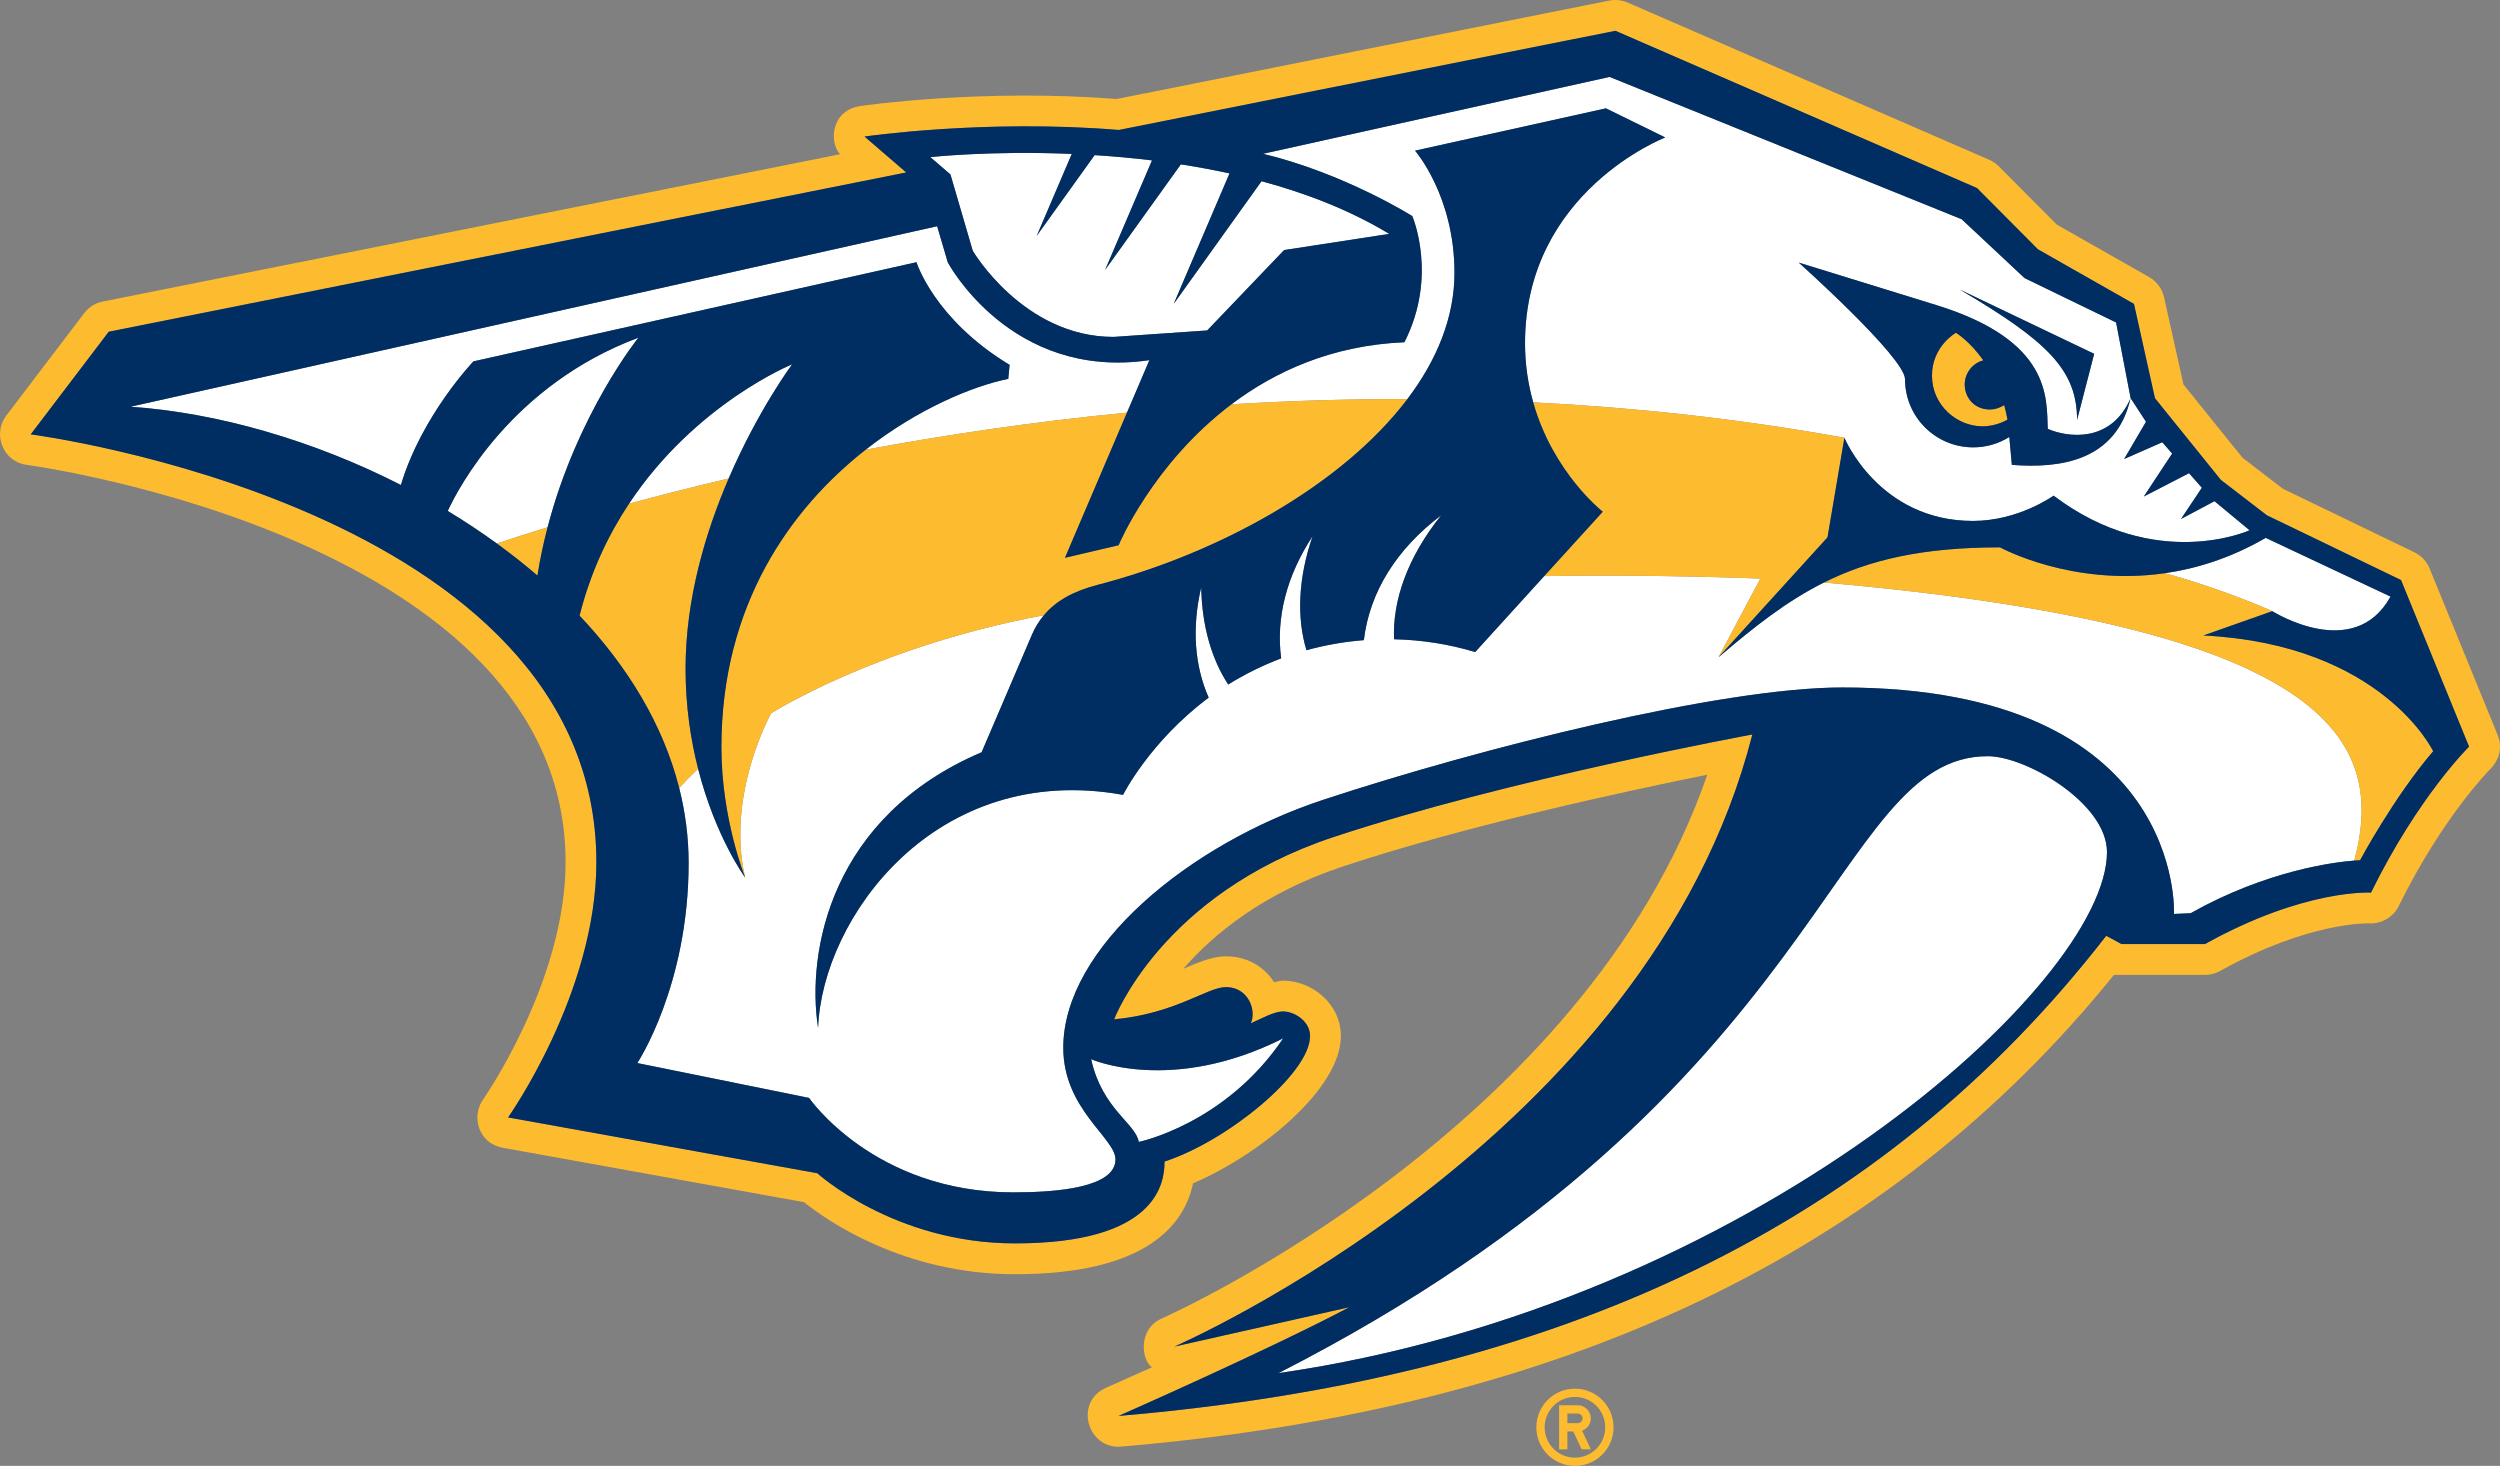 <?xml version="1.0" encoding="UTF-8"?><svg id="b" xmlns="http://www.w3.org/2000/svg" viewBox="0 0 307.094 180.066"><rect x="0" y="0" width="307.094" height="180.066" fill="#808080" stroke="none"/><defs><style>.d{fill:#fff;}.e{fill:#002d62;}.f{fill:#fdbb30;}</style></defs><g id="c"><g><g><path class="d" d="M97.306,44.746s-11.881,4.814-20.045,17.131c3.704-1.009,7.798-2.056,12.244-3.1,3.634-8.435,7.801-14.031,7.801-14.031"/><path class="d" d="M265.925,70.412c7.403,2.027,13.199,4.663,13.199,4.663,0,0,10.033,6.35,14.521-1.791l-15.33-7.215c-4.288,2.483-8.496,3.783-12.39,4.343"/><path class="d" d="M58.156,44.387l54.423-12.18s2.153,6.997,11.438,12.61l-.162,1.719c-4.311,.872-11.071,3.644-17.525,8.705,9.721-1.812,20.507-3.426,32.105-4.556l2.752-6.442c-17.071,2.505-24.765-12.02-24.765-12.02l-1.305-4.435L16.037,49.957c10.691,.74,22.473,4.14,33.21,9.614,2.561-8.552,8.909-15.184,8.909-15.184"/><path class="d" d="M224.052,71.554c-4.553,2.273-8.494,5.38-12.953,9.181l5.144-9.665s-13.565-.548-26.558-.303l-8.479,9.33c-3.164-.958-6.504-1.494-9.963-1.573-.204-4.719,1.649-10.088,5.8-15.239-5.496,4.144-8.815,9.46-9.509,15.349-2.42,.187-4.776,.609-7.052,1.238-1.19-3.923-1.057-8.754,.754-14.006-3.202,4.879-4.519,10.05-3.86,15.008-2.276,.856-4.451,1.937-6.504,3.207-2.004-3.046-3.228-7.107-3.32-11.95-1.155,4.96-.835,9.588,.918,13.565-7.249,5.403-10.516,11.942-10.516,11.942-23.032-4.151-36.972,15.119-37.461,28.643-1.46-9.383,1.54-25.98,20.089-33.876l6.155-14.39c.385-.917,.888-1.721,1.492-2.444-20.684,3.859-33.509,12.053-33.509,12.053,0,0-5.569,9.975-3.187,20.168,0,0-3.634-4.942-5.78-13.362-.944,.893-1.73,1.706-2.324,2.36,.755,2.978,1.16,6.06,1.16,9.224,0,15.077-6.304,24.566-6.304,24.566l21.096,4.279s7.977,11.609,25.105,11.609c5.419,0,12.537-.601,12.537-4.057,0-2.61-6.412-6.152-6.412-13.715,0-12.272,15.421-25.012,31.963-30.464,19.334-6.368,48.866-13.785,63.724-13.785,42.137,0,40.75,27.82,40.75,27.82l2.045-.096c9.38-5.271,17.683-6.275,20.104-6.461,4.061-15.115-3.65-28.748-65.143-34.155"/><path class="d" d="M172.513,42.042c-8.921,.375-15.919,3.603-21.246,7.621,6.982-.425,14.203-.655,21.612-.64,3.625-4.79,5.786-10.033,5.786-15.518,0-9.459-4.845-14.999-4.845-14.999l23.445-5.199,7.293,3.577s-17.229,6.619-17.229,25.296c0,2.656,.392,5.068,1.006,7.244,12.397,.621,25.208,1.989,38.227,4.348,0,0,4.21,10.218,15.8,10.218,5.607,0,9.895-3.109,9.895-3.109,12.566,9.498,24.076,4.255,24.076,4.255l-4.308-3.575-4.114,2.188,2.557-3.837-1.571-1.788-5.558,2.867,3.481-5.276-1.208-1.393-4.689,2.064,2.687-4.577-1.89-2.905c-1.764,7.737-8.662,8.663-14.59,8.197l-.31-3.422c-1.284,.804-2.808,1.272-4.436,1.272-4.627,0-8.376-3.751-8.376-8.372,0-2.65-13.054-14.323-13.054-14.323l16.893,5.216c14.152,4.375,13.535,11.395,13.698,15.204,2.382,1.05,7.751,1.819,10.176-3.772l-1.786-9.295-11.243-5.452-7.723-7.226-43.252-17.483-42.57,9.443c10.031,2.416,18.333,7.651,18.333,7.651,0,0,3.189,7.333-.965,15.499m84.731,1.421l-2.103,8.133c0-6.156-3.643-9.687-14.416-16.029l16.52,7.896Z"/><path class="d" d="M54.999,62.764c2.074,1.254,4.089,2.59,6.029,4,1.767-.589,3.853-1.265,6.233-1.995,3.661-14.002,11.161-23.291,11.161-23.291-15.545,5.811-22.138,18.503-23.424,21.286"/><path class="d" d="M119.491,30.807s6.213,10.578,17.29,10.578l11.506-.794,9.452-9.876,12.907-1.985c-4.783-2.899-10.18-4.986-15.682-6.47l-10.789,15.07,6.857-16.029c-2.002-.435-4.003-.805-5.981-1.109l-9.296,12.957,5.754-13.445c-2.425-.297-4.79-.505-7.048-.648l-7.111,9.915,4.305-10.062c-10.042-.422-17.374,.392-17.374,.392l2.471,2.131,2.739,9.376Z"/><path class="d" d="M134.031,130.106c1.356,6.138,5.459,7.873,5.853,10.167,0,0,10.661-2.192,17.74-12.73-13.788,6.941-23.594,2.563-23.594,2.563"/><path class="d" d="M258.817,104.667c0-6.013-9.952-11.778-14.64-11.778-19.312,0-19.048,41.024-87.135,75.782,57.988-8.378,101.774-47.821,101.774-64.004"/><path class="f" d="M298.438,69.818c-.354-.867-1.016-1.568-1.859-1.975l-16.139-7.796-4.979-3.826-7.249-8.992-2.386-10.721c-.233-1.045-.894-1.94-1.825-2.468l-11.342-6.444-7.134-7.167c-.335-.338-.733-.611-1.174-.801L199.94,.315c-.709-.308-1.493-.392-2.248-.243l-60.523,12.088c-16.477-1.287-30.915,.781-31.526,.867-3.713,.618-3.732,4.627-2.443,5.917L12.617,37.042c-.9,.179-1.712,.685-2.268,1.417L.762,51.062c-1.702,2.241-.418,5.661,2.529,6.045,.665,.086,66.183,9.057,66.183,48.8,0,14.635-10.045,29.023-10.146,29.169-1.453,2.059-.57,5.369,2.415,5.909l37.009,6.681c2.803,2.242,12.222,8.857,25.924,8.857,16.228,0,20.821-6.138,21.875-11.169,8.043-3.423,18.155-11.534,18.155-18.08,0-4.076-3.667-6.814-7.094-6.814-.39,0-.739,.143-1.112,.202,0,0-1.73-3.193-5.906-3.193-1.785,0-3.727,.894-5.244,1.538,3.709-4.26,9.843-9.342,19.648-12.587,15.124-5.018,34.84-9.266,44.717-11.255-15.013,43.626-66.424,66.54-66.966,66.773-3.061,1.331-2.504,5.207-1.245,6.012l-5.624,2.516c-3.996,1.761-2.293,7.585,1.848,7.232,54.259-4.613,94.163-23.608,121.948-57.944h11.178c.648,0,1.281-.168,1.848-.474,10.933-6.11,18.274-5.859,18.346-5.855,1.505,.065,2.935-.763,3.596-2.107,5.418-11.014,11.252-16.851,11.308-16.902,.807-.811,1.585-2.33,.854-4.133l-8.364-20.465Zm-7.191,39.826s-8.159-.501-20.395,6.321h-10.243l-1.885-1.015c-27.682,35.712-67.124,54.366-121.32,58.978,0,0,18.39-8.098,28.353-13.357l-21.499,4.84s58.264-25.272,71-75.192c0,0-30.06,5.518-51.453,12.603-21.177,7.015-26.948,22.393-26.948,22.393,7.541-.702,11.435-3.961,13.735-3.961,2.739,0,3.778,2.835,3.057,4.443,1.264-.54,2.816-1.451,3.962-1.451,1.386,0,3.311,1.178,3.311,3.028,0,4.612-10.278,12.952-17.873,15.405,0,2.815-1.108,10.054-18.374,10.054-14.84,0-24.284-8.62-24.284-8.62l-37.977-6.853s10.843-15.277,10.843-31.354C73.257,62.318,3.774,53.352,3.774,53.352l9.586-12.6L111.322,21.185l-5.127-4.413s14.764-2.168,31.244-.807L198.432,3.784l44.413,19.315,7.497,7.532,11.79,6.699,2.576,11.588,8.093,10.03,5.642,4.339,16.495,7.965,8.36,20.465s-6.236,6.101-12.051,17.928"/><path class="f" d="M279.124,75.075s-5.794-2.636-13.197-4.662c-11.496,1.649-20.247-3.179-20.247-3.179-9.531,0-16.039,1.533-21.626,4.32,61.491,5.407,69.202,19.04,65.138,34.155,.464-.036,.712-.042,.712-.042,0,0,4.158-7.761,8.982-13.389,0,0-6.261-13.127-28.228-14.219l8.466-2.984Z"/><path class="f" d="M89.505,58.778c-4.446,1.043-8.54,2.091-12.244,3.098-2.541,3.83-4.718,8.385-6.07,13.743,5.889,6.229,10.266,13.367,12.237,21.17,.597-.651,1.38-1.467,2.324-2.356-.902-3.528-1.542-7.654-1.542-12.29,0-8.637,2.489-16.85,5.295-23.366"/><path class="f" d="M226.562,53.773c-13.018-2.361-25.829-3.728-38.227-4.348,2.446,8.685,8.545,13.43,8.545,13.43l-7.196,7.912c12.992-.244,26.553,.304,26.553,.304l-5.139,9.665,13.386-14.729,2.078-12.234Z"/><path class="f" d="M137.404,66.977l-6.59,1.54,7.621-17.834c-11.6,1.13-22.386,2.744-32.105,4.558-9.17,7.189-17.717,19-17.717,36.55,0,8.8,2.921,16,2.921,16-2.383-10.193,3.187-20.169,3.187-20.169,0,0,12.822-8.191,33.51-12.051,1.446-1.73,3.561-2.941,6.615-3.733,14.846-3.855,30.016-12.227,38.032-22.814-7.409-.015-14.633,.212-21.609,.639-9.732,7.342-13.865,17.314-13.865,17.314"/><path class="f" d="M66.017,70.697c.324-2.056,.75-4.034,1.244-5.928-2.381,.732-4.467,1.405-6.231,1.993,1.726,1.255,3.393,2.564,4.987,3.934"/><path class="f" d="M243.535,52.368c1.763,0,3.062-.829,3.062-.829-.113-.623-.253-1.212-.405-1.778-.432,.271-1.044,.54-1.767,.54-1.905,0-3.083-1.462-3.083-3.077,0-1.371,.941-2.611,2.285-2.961-1.683-2.382-3.367-3.387-3.367-3.387,0,0-2.94,1.644-2.94,5.268,0,3.627,3.044,6.224,6.215,6.224"/><path class="e" d="M278.442,63.285l-5.642-4.338-8.091-10.031-2.578-11.586-11.792-6.701-7.492-7.531L198.433,3.783l-60.997,12.182c-16.478-1.36-31.241,.81-31.241,.81l5.127,4.41L13.358,40.751,3.774,53.355s69.484,8.964,69.484,52.552c0,16.071-10.845,31.354-10.845,31.354l37.977,6.853s9.444,8.62,24.284,8.62c17.266,0,18.377-7.234,18.377-10.054,7.592-2.453,17.873-10.793,17.873-15.405,0-1.851-1.928-3.028-3.311-3.028-1.148,0-2.7,.908-3.966,1.453,.724-1.61-.311-4.445-3.055-4.445-2.301,0-6.192,3.259-13.738,3.961,0,0,5.774-15.378,26.951-22.393,21.393-7.087,51.451-12.601,51.451-12.601-12.732,49.918-70.998,75.19-70.998,75.19l21.499-4.84c-9.964,5.263-28.353,13.357-28.353,13.357,54.196-4.613,93.639-23.268,121.32-58.98l1.882,1.018h10.248c12.233-6.82,20.395-6.321,20.395-6.321,5.812-11.825,12.045-17.929,12.045-17.929l-8.359-20.465-16.493-7.965ZM131.655,18.906l-4.305,10.065,7.111-9.916c2.258,.143,4.623,.351,7.048,.646l-5.759,13.449,9.301-12.961c1.98,.307,3.974,.676,5.981,1.112l-6.857,16.03,10.789-15.07c5.502,1.483,10.898,3.57,15.682,6.47l-12.909,1.984-9.45,9.876-11.504,.794c-11.079,0-17.292-10.577-17.292-10.577l-2.739-9.378-2.471-2.13s7.329-.814,17.374-.394m-65.638,51.791c-1.595-1.37-3.262-2.68-4.987-3.934-1.942-1.408-3.957-2.742-6.031-3.999,1.286-2.784,7.879-15.475,23.424-21.286,0,0-7.5,9.289-11.158,23.291-.497,1.894-.923,3.872-1.247,5.928m91.607,56.846c-7.079,10.538-17.74,12.729-17.74,12.729-.396-2.298-4.497-4.027-5.853-10.165,0,0,9.806,4.377,23.594-2.563m-.584,41.126c68.089-34.757,67.822-75.78,87.139-75.78,4.683,0,14.635,5.77,14.635,11.776,0,16.185-43.783,55.628-101.773,64.004m141.843-76.393c-4.822,5.631-8.978,13.392-8.978,13.392,0,0-.253,.008-.711,.042-2.421,.191-10.724,1.192-20.104,6.464l-2.045,.09s1.387-27.818-40.75-27.818c-14.857,0-44.39,7.42-63.724,13.786-16.542,5.453-31.963,18.195-31.963,30.464,0,7.557,6.412,11.104,6.412,13.715,0,3.456-7.118,4.055-12.537,4.055-17.128,0-25.105-11.605-25.105-11.605l-21.096-4.281s6.304-9.488,6.304-24.566c0-3.164-.405-6.243-1.16-9.224-1.972-7.805-6.351-14.94-12.237-21.169,1.351-5.362,3.531-9.915,6.07-13.743,8.164-12.318,20.042-17.131,20.042-17.131,0,0-4.164,5.596-7.798,14.033-2.808,6.516-5.293,14.728-5.293,23.366,0,4.635,.64,8.764,1.54,12.289,2.147,8.413,5.78,13.357,5.78,13.357,0,0-2.918-7.2-2.918-16,0-17.552,8.549-29.36,17.715-36.551,6.454-5.059,13.214-7.832,17.525-8.705l.162-1.72c-9.284-5.61-11.438-12.609-11.438-12.609l-54.423,12.18s-6.349,6.633-8.909,15.184c-10.735-5.474-22.52-8.875-33.21-9.612L115.116,27.789l1.305,4.435s7.693,14.521,24.765,12.018l-2.75,6.44-7.619,17.837,6.588-1.542s4.134-9.973,13.862-17.314c5.327-4.018,12.325-7.246,21.246-7.622,4.154-8.165,.965-15.497,.965-15.497,0,0-8.302-5.238-18.333-7.653l42.57-9.443,43.252,17.484,7.723,7.227,11.243,5.454,1.786,9.295,1.89,2.901-2.688,4.579,4.691-2.062,1.208,1.39-3.481,5.279,5.558-2.869,1.573,1.791-2.559,3.834,4.114-2.185,4.31,3.575s-11.515,5.239-24.078-4.256c0,0-4.287,3.106-9.895,3.106-11.59,0-15.8-10.215-15.8-10.215l-2.075,12.232-13.389,14.729c4.459-3.803,8.4-6.909,12.953-9.183,5.587-2.788,12.097-4.317,21.626-4.317,0,0,8.753,4.825,20.247,3.176,3.894-.56,8.102-1.86,12.39-4.343l15.33,7.215c-4.487,8.141-14.521,1.791-14.521,1.791l-8.466,2.985c21.967,1.091,28.226,14.216,28.226,14.216"/><path class="e" d="M251.543,52.679c-.163-3.811,.454-10.833-13.7-15.206l-16.891-5.217s13.057,11.674,13.057,14.323c0,4.623,3.746,8.372,8.373,8.372,1.632,0,3.152-.466,4.436-1.271l.309,3.424c5.932,.462,12.828-.463,14.59-8.197-2.423,5.59-7.792,4.819-10.174,3.772m-8.008-.311c-3.171,0-6.215-2.598-6.215-6.224,0-3.624,2.94-5.268,2.94-5.268,0,0,1.685,1.005,3.367,3.387-1.344,.35-2.285,1.59-2.285,2.961,0,1.615,1.178,3.077,3.083,3.077,.723,0,1.335-.27,1.767-.54,.152,.566,.292,1.155,.405,1.778,0,0-1.3,.829-3.062,.829"/><path class="e" d="M255.14,51.596l2.101-8.133-16.517-7.897c10.775,6.344,14.416,9.877,14.416,16.03"/><path class="e" d="M204.558,16.885l-7.293-3.577-23.445,5.199s4.845,5.54,4.845,14.999c0,5.482-2.161,10.729-5.786,15.519-8.017,10.586-23.186,18.959-38.032,22.813-3.055,.793-5.169,2.003-6.615,3.734-.607,.72-1.108,1.525-1.492,2.444l-6.162,14.388c-18.545,7.902-21.545,24.497-20.085,33.878,.486-13.523,14.431-32.793,37.459-28.643,0,0,3.267-6.537,10.518-11.943-1.753-3.978-2.073-8.604-.916-13.563,.091,4.839,1.316,8.901,3.315,11.949,2.056-1.27,4.229-2.351,6.507-3.208-.661-4.956,.658-10.128,3.857-15.006-1.808,5.251-1.938,10.084-.751,14.006,2.275-.628,4.634-1.051,7.05-1.237,.695-5.89,4.015-11.205,9.511-15.348-4.149,5.149-6.004,10.516-5.802,15.237,3.463,.08,6.803,.615,9.965,1.573l8.479-9.33,7.196-7.909s-6.099-4.748-8.547-13.433c-.61-2.177-1.004-4.589-1.004-7.245,0-18.675,17.229-25.296,17.229-25.296"/></g><g><path class="f" d="M198.202,175.328c0-2.623-2.118-4.747-4.738-4.747-2.624,0-4.743,2.124-4.743,4.747,0,2.619,2.119,4.738,4.743,4.738,2.62,0,4.738-2.119,4.738-4.738Zm-8.461,0c0-2.063,1.659-3.732,3.723-3.732,2.054,0,3.718,1.669,3.718,3.732,0,2.055-1.664,3.724-3.718,3.724-2.063,0-3.723-1.669-3.723-3.724Z"/><path class="f" d="M195.411,178.036l-1.071-2.295c.621-.223,1.071-.82,1.071-1.516,0-.891-.724-1.609-1.608-1.609h-2.286v5.42h1.016v-2.197h.727l1.029,2.197h1.122Zm-1.608-3.218h-1.27v-1.182h1.27c.329,0,.593,.26,.593,.589s-.264,.593-.593,.593Z"/></g></g></g></svg>
